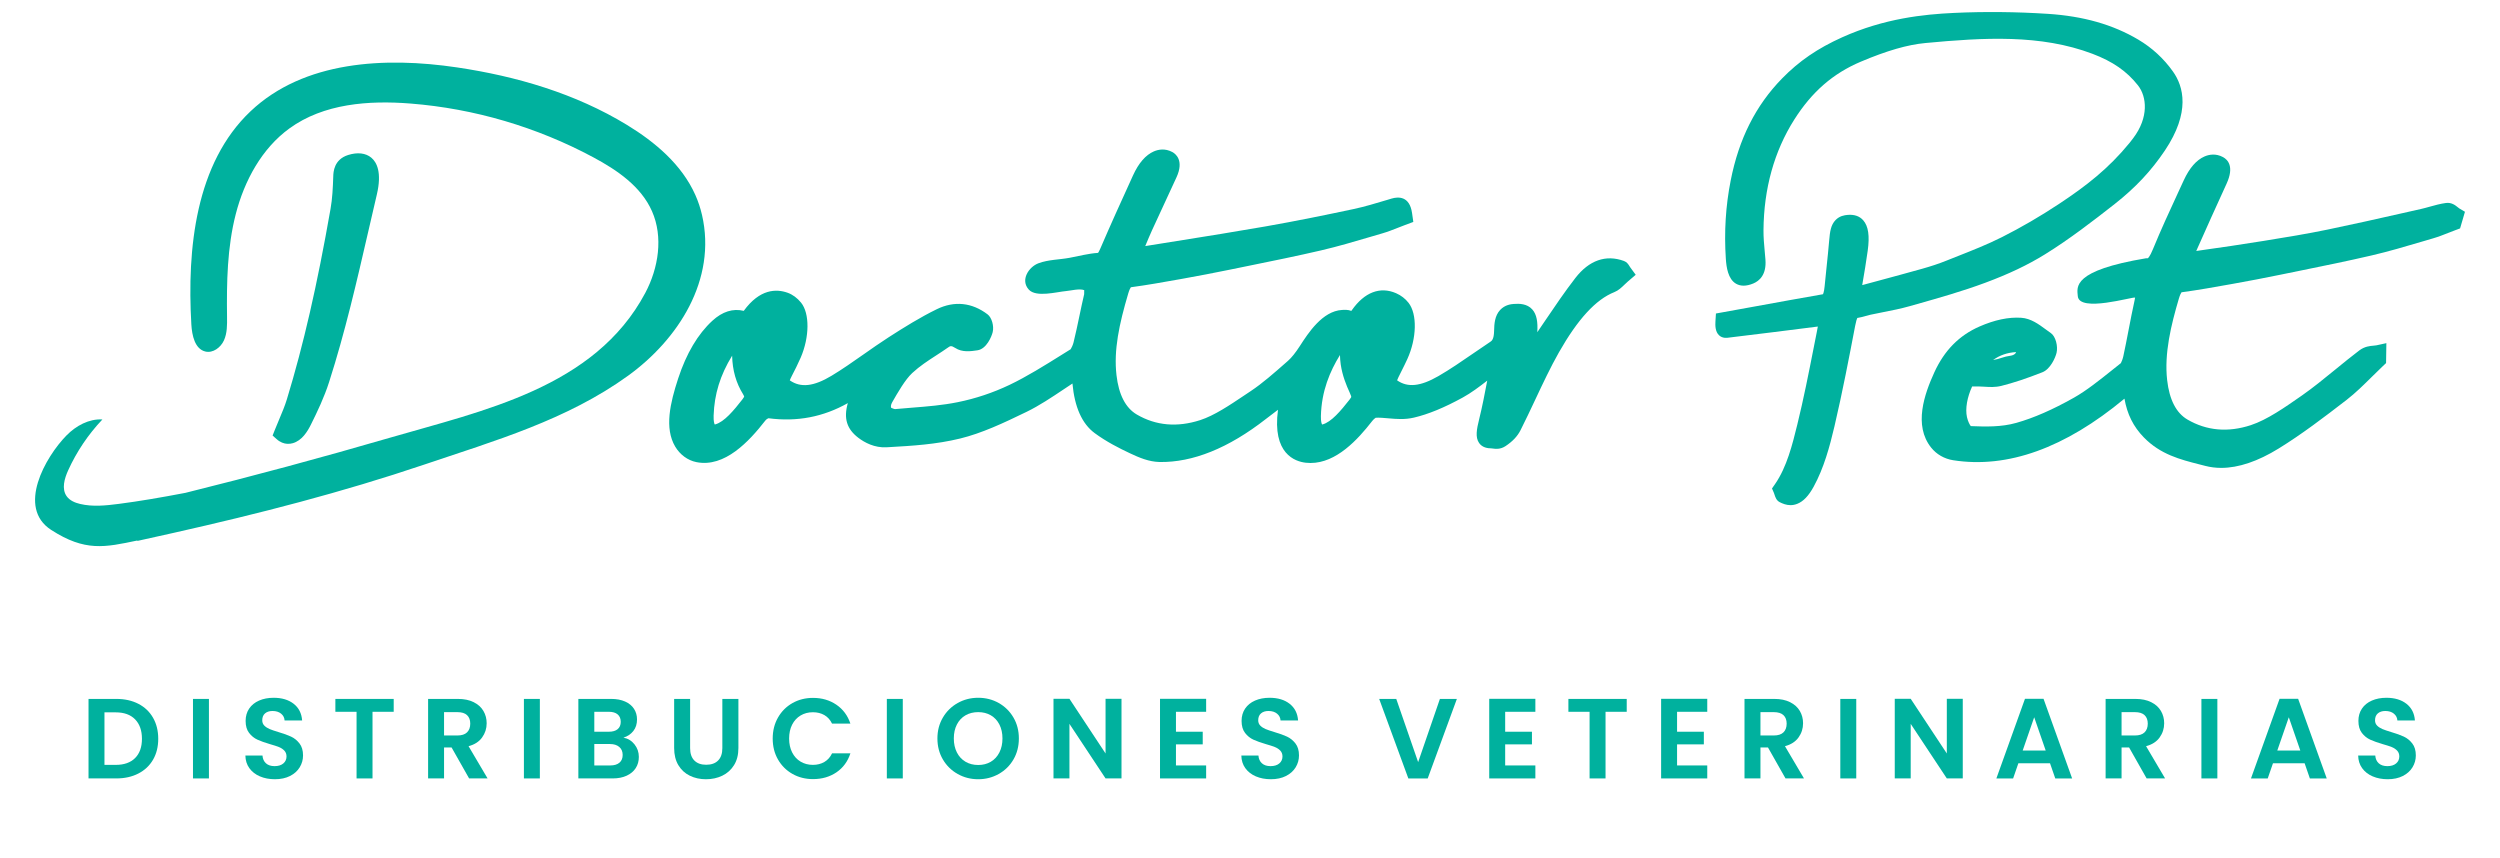 <?xml version="1.0" encoding="UTF-8"?>
<svg id="uuid-c237a03f-cdf1-4fe8-bb63-169a05d72e64" data-name="Capa 1" xmlns="http://www.w3.org/2000/svg" viewBox="0 0 367.108 125.994">
  <g>
    <path d="M239.261,39.056c-.152-.243-.361-.576-.797-.735-2.65-.97-5.116-.104-7.134,2.502-1.537,1.985-3.015,4.165-4.443,6.275-.381,.562-.762,1.125-1.144,1.684,.086-1.498-.078-2.611-.743-3.35-.762-.848-1.911-.862-2.704-.8-.354,.027-1.292,.1-2.02,.892-.772,.839-.858,1.986-.88,3.089-.024,1.226-.352,1.444-.548,1.574-.842,.558-1.683,1.137-2.524,1.716-1.679,1.155-3.414,2.35-5.097,3.32-2.647,1.525-4.522,1.719-6.074,.625,.03-.088,.087-.231,.196-.454,.147-.302,.298-.602,.448-.901,.294-.585,.587-1.169,.861-1.772,1.389-3.059,1.466-6.607,.178-8.254-.481-.615-1.096-1.09-1.83-1.411-2.348-1.026-4.655-.143-6.498,2.493-.026,.038-.052,.072-.074,.103-.493-.192-.999-.161-1.374-.139-2.879,.172-4.95,3.38-6.187,5.298-.623,.967-1.22,1.713-1.726,2.157l-.361,.318c-1.683,1.48-3.424,3.011-5.107,4.13l-.957,.639c-2.177,1.46-4.428,2.971-6.478,3.634-3.375,1.093-6.508,.819-9.309-.818-1.653-.965-2.659-2.913-2.989-5.789-.421-3.675,.386-7.452,1.727-11.992,.162-.548,.312-.806,.384-.909,2.391-.321,4.818-.755,7.167-1.175l.429-.077c2.299-.411,4.614-.855,6.882-1.321l2.896-.591c3.448-.701,7.014-1.426,10.541-2.246,2.45-.57,4.935-1.303,7.337-2.013l1.722-.506c.746-.217,1.49-.51,2.208-.794,.325-.128,.656-.259,.995-.385l1.299-.485-.186-1.304c-.361-2.523-2.033-2.414-3.001-2.127l-.65,.196c-1.645,.495-3.346,1.007-4.974,1.352-3.818,.81-8.338,1.745-12.917,2.545-4.319,.756-8.708,1.456-12.953,2.133-1.56,.249-3.121,.498-4.683,.75l.043-.103c.311-.747,.622-1.495,.953-2.221,1.183-2.588,2.377-5.165,3.575-7.736,1.189-2.551-.156-3.515-.596-3.75-1.086-.581-2.078-.369-2.719-.089-1.194,.52-2.219,1.7-3.046,3.508-1.814,3.966-3.325,7.311-4.799,10.738-.159,.37-.275,.562-.339,.652-1.384,.085-2.8,.463-4.16,.718-1.518,.285-3.123,.26-4.588,.804-1.407,.522-2.714,2.448-1.423,3.869,1.08,1.189,4.116,.332,5.475,.215,.726-.063,1.951-.401,2.661-.136-.01,.05,.008,.527-.007,.593-.252,1.073-.478,2.151-.704,3.229-.267,1.277-.544,2.596-.859,3.868-.093,.376-.299,.801-.42,.989l-1.285,.801c-2.541,1.588-5.169,3.231-7.708,4.44-2.418,1.151-4.973,2.004-7.593,2.533-2.234,.452-4.418,.625-6.73,.809-.819,.065-1.638,.13-2.459,.208-.053,.004-.198-.021-.557-.177-.01-.004-.034-.034-.05-.1-.016-.07-.052-.329,.176-.728,.805-1.407,1.908-3.335,2.941-4.291,1.104-1.023,2.277-1.784,3.52-2.589,.593-.385,1.186-.77,1.775-1.184,.259-.182,.429-.3,1.021,.09,1.024,.676,2.283,.49,3.257,.346,1.344-.196,2.086-2.032,2.24-2.66,.222-.904-.132-2.15-.74-2.612-2.308-1.758-4.89-2.022-7.467-.764-2.421,1.181-4.827,2.678-7.066,4.12-1.24,.798-2.482,1.669-3.684,2.512-1.548,1.086-3.149,2.209-4.703,3.142-2.622,1.575-4.505,1.787-6.108,.69-.008-.006-.015-.01-.022-.015,.034-.102,.11-.292,.281-.623,.446-.867,.906-1.762,1.319-2.718,1.307-3.025,1.331-6.495,.058-8.068-.56-.693-1.247-1.199-1.987-1.461-1.645-.586-4.076-.58-6.432,2.662-1.588-.384-3.138,.103-4.608,1.451-2.13,1.953-3.82,4.806-5.023,8.478-1.177,3.593-2.044,7.29-.44,9.999,.708,1.193,1.84,2.025,3.106,2.282,4.163,.849,7.767-3.064,10.115-6.08,.164-.21,.381-.332,.471-.361,4.19,.551,8.029-.176,11.66-2.223-.646,2.26-.138,3.819,1.555,5.102,.908,.689,2.366,1.483,4.127,1.385l.373-.022c3.386-.194,6.887-.395,10.452-1.268,3.151-.773,6.278-2.231,9.745-3.916,1.857-.902,3.689-2.128,5.461-3.313,.424-.283,.848-.567,1.272-.846,.312,3.466,1.409,5.915,3.26,7.28,1.734,1.279,3.6,2.22,5.197,2.972,1.329,.626,2.758,1.24,4.332,1.275,4.861,.081,10.115-2.019,15.631-6.328,.58-.454,1.164-.895,1.764-1.343-.873,6.483,2.52,7.602,4.079,7.777,.237,.027,.469,.039,.701,.039,3.798,0,6.946-3.456,9.024-6.128,.224-.287,.447-.461,.551-.521,.599-.024,1.216,.032,1.865,.09,1.176,.102,2.393,.209,3.733-.104,2.108-.492,4.458-1.46,7.187-2.957,1.221-.671,2.419-1.57,3.585-2.476-.356,1.877-.727,3.811-1.187,5.667-.362,1.462-.593,2.647-.01,3.49,.479,.692,1.264,.783,1.814,.792,.065,0,.13,.013,.197,.022,.383,.055,1.099,.154,1.865-.351,1.035-.683,1.757-1.445,2.205-2.331,.75-1.482,1.475-3.024,2.176-4.515,1.102-2.344,2.242-4.768,3.467-6.926,2.77-4.878,5.429-7.771,8.129-8.841,.608-.241,1.067-.684,1.511-1.113,.15-.144,.308-.299,.48-.446l1.155-.989-.766-1.041c-.069-.094-.121-.178-.165-.249ZM109.041,58.616c-1.305,1.676-2.69,3.342-4.014,3.703-.03,.008-.054,.013-.071,.015-.055-.094-.195-.426-.165-1.312,.105-3.132,.956-5.918,2.717-8.792,.047,2.148,.584,4.022,1.619,5.678,.145,.232,.147,.325,.147,.325,0,0-.023,.113-.233,.382Zm89.148,.045c-1.31,1.669-2.697,3.328-4.007,3.669-.015,.004-.028,.007-.037,.009-.055-.086-.198-.393-.179-1.227,.086-3.701,1.331-6.596,2.798-8.979,.015,.476,.048,.944,.114,1.392,.241,1.632,.809,3.023,1.335,4.169,.189,.414,.214,.553,.211,.594,0,0-.027,.105-.237,.373Z" fill="#00b19e"/>
    <path d="M300.313,37.334c3.562-2.202,7.141-4.963,10.216-7.377,3.034-2.382,5.376-4.88,7.372-7.859,3.772-5.63,2.733-9.402,1.196-11.575-1.355-1.917-3.074-3.501-5.109-4.708-3.721-2.206-8.06-3.443-13.265-3.781-4.645-.302-9.294-.347-13.821-.135-4.386,.205-10.214,.797-16.394,3.581-3.608,1.625-6.331,3.49-8.828,6.048-3.868,3.962-6.333,8.856-7.536,14.96-.743,3.769-.977,7.535-.717,11.515,.082,1.24,.324,2.969,1.49,3.654,.677,.398,1.529,.389,2.534-.027,.914-.379,1.965-1.297,1.791-3.521-.031-.397-.067-.792-.104-1.187-.098-1.066-.191-2.072-.182-3.125,.052-6.117,1.572-11.577,4.515-16.227,2.586-4.084,5.696-6.791,9.788-8.518,3.832-1.619,6.844-2.487,9.48-2.735,8.591-.807,16.933-1.295,24.528,1.583,2.979,1.129,5.038,2.557,6.675,4.63,1.316,1.667,1.611,4.713-.697,7.759l-.098,.13c-.144,.19-.288,.381-.434,.56-3.117,3.809-6.389,6.333-10.342,8.951-2.765,1.831-5.591,3.477-8.399,4.89-2.121,1.067-4.306,1.929-6.418,2.763-.59,.233-1.18,.466-1.77,.703-1.049,.422-2.179,.8-3.556,1.187-2.148,.604-4.294,1.182-6.441,1.762-.777,.21-1.555,.419-2.333,.63,.305-1.778,.577-3.391,.806-5.048,.304-2.189,.095-3.608-.655-4.466-.528-.604-1.282-.87-2.241-.801-.546,.041-1.247,.165-1.823,.76-.697,.72-.828,1.695-.937,2.994-.108,1.286-.247,2.608-.381,3.886-.1,.954-.2,1.907-.29,2.859-.083,.888-.244,1.143-.233,1.149-.007,.003-.026,.009-.057,.015-3.266,.568-6.535,1.164-9.804,1.76l-5.865,1.062-.073,1.161c-.039,.619-.027,1.504,.523,2.03,.511,.488,1.171,.39,1.487,.343l.088-.012c4.393-.524,8.795-1.081,12.939-1.608-.05,.287-.115,.611-.159,.835l-.45,2.275c-.731,3.715-1.489,7.556-2.403,11.271-.72,2.927-1.536,6.246-3.269,8.748l-.45,.649,.272,.627c.035,.079,.062,.17,.09,.258,.126,.39,.283,.875,.76,1.121,.437,.223,.977,.444,1.597,.444,.312,0,.646-.057,.995-.197,.895-.358,1.658-1.156,2.402-2.512,1.5-2.734,2.355-5.877,3.056-8.867,1.174-5.01,2.164-10.187,3.038-14.754,.138-.719,.25-1.028,.313-1.157,.428-.065,.833-.179,1.224-.289,.23-.065,.461-.131,.691-.181,.632-.139,1.264-.263,1.895-.386,1.266-.249,2.574-.505,3.895-.88l1.104-.313c3.252-.92,6.615-1.872,9.959-3.113,3.462-1.285,6.262-2.617,8.812-4.193Z" fill="#00b19e"/>
    <path d="M361.185,30.645c-.087-.053-.17-.125-.255-.193-.37-.302-.929-.756-1.765-.644-.819,.109-1.615,.332-2.386,.546-.426,.119-.853,.239-1.276,.334l-2.84,.641c-3.562,.805-7.245,1.637-10.853,2.381-3.065,.632-6.053,1.125-9.362,1.658-3.07,.495-6.329,.982-9.943,1.486,1.416-3.182,2.933-6.576,4.454-9.882,1.158-2.52,.171-3.525-.52-3.9-1.079-.583-2.068-.376-2.71-.1-1.197,.517-2.227,1.697-3.06,3.509l-.836,1.811c-1.242,2.687-2.527,5.467-3.692,8.31-.469,1.145-.739,1.317-.738,1.317,0,.001-.041,.015-.154,.01l-.105-.006c-10.875,1.818-10.151,4.2-10.035,5.561,.21,2.46,8.128,.047,8.415,.219-.011,.09-.034,.227-.079,.428-.321,1.449-.604,2.919-.878,4.34-.244,1.268-.498,2.58-.774,3.856-.082,.379-.251,.806-.356,.998-.437,.345-.875,.695-1.313,1.045-1.845,1.474-3.752,2.999-5.576,4.027-3.132,1.765-5.898,2.974-8.456,3.698-2.232,.632-4.497,.564-6.691,.478-.158-.188-.424-.686-.563-1.317-.274-1.239,.031-2.927,.758-4.506h.964c.283,0,.564,.02,.845,.038,.74,.049,1.576,.104,2.492-.125,1.765-.443,3.676-1.077,6.012-1.995,1.175-.46,1.913-2.131,2.087-2.868,.217-.923-.109-2.391-.855-2.9-.25-.17-.5-.354-.75-.539-1.019-.752-2.175-1.605-3.593-1.697-1.85-.124-3.911,.315-6.133,1.289-2.984,1.31-5.15,3.512-6.621,6.732-1.452,3.176-3.079,7.776-.464,11.046,.792,.991,1.939,1.648,3.229,1.852,7.975,1.254,16.433-1.786,25.157-9.041,.398,2.292,1.303,4.102,2.835,5.68,2.443,2.515,5.362,3.257,8.185,3.976l.834,.214c.754,.197,1.538,.296,2.353,.296,2.54,0,5.37-.954,8.447-2.852,3.347-2.062,6.641-4.565,10.003-7.163,1.273-.984,2.493-2.191,3.673-3.358,.513-.508,1.026-1.015,1.541-1.502l.544-.515,.045-2.927-1.46,.32c-.14,.031-.281,.038-.423,.05-.523,.043-1.314,.109-2.104,.708-1.184,.899-2.369,1.866-3.515,2.802-1.608,1.312-3.27,2.67-4.893,3.803-2.515,1.756-5.115,3.572-7.506,4.358-3.352,1.099-6.483,.825-9.303-.818-1.656-.964-2.661-2.911-2.987-5.786-.445-3.915,.566-8.078,1.725-11.994,.162-.548,.312-.807,.386-.911,2.417-.325,4.872-.764,7.246-1.19l.348-.062c2.277-.406,4.593-.85,6.883-1.321l2.888-.589c3.451-.702,7.02-1.427,10.549-2.249,2.455-.571,4.943-1.305,7.351-2.016l1.709-.503c.75-.219,1.483-.508,2.192-.788,.308-.121,.615-.243,.923-.358l.814-.304,.716-2.441-.776-.463Zm-65.208,21.06c.021,.027,.044,.055,.067,.085-.28,.358-.54,.402-1.011,.482-.309,.053-.659,.113-1.047,.255-.421,.155-.858,.256-1.313,.34,.979-.707,2.048-1.075,3.304-1.162Z" fill="#00b19e"/>
    <path d="M42.98,65.083c1.364-.378,2.176-1.732,2.667-2.717,.973-1.948,1.97-4.054,2.672-6.241,2.355-7.34,4.084-14.856,5.757-22.124,.417-1.811,.833-3.622,1.259-5.431,.772-3.276-.017-4.755-.815-5.419-.823-.685-2.027-.823-3.395-.392-2.104,.663-2.167,2.517-2.188,3.126-.058,1.709-.129,3.25-.402,4.801-1.982,11.284-3.961,19.91-6.416,27.97-.291,.953-.696,1.914-1.125,2.931-.215,.509-.434,1.031-.65,1.573l-.315,.793,.566,.51c.555,.5,1.108,.682,1.589,.709,.298,.017,.568-.026,.793-.089Z" fill="#00b19e"/>
    <path d="M103.079,31.543c-.228-.988-.549-1.96-.969-2.904-1.996-4.482-5.915-7.781-10.061-10.306-7.57-4.611-16.221-7.141-24.948-8.436-10.568-1.569-22.479-.966-30.305,6.439-8.068,7.635-9.347,20.115-8.698,31.316,.093,1.607,.519,3.598,2.056,3.967,1.114,.268,2.251-.58,2.732-1.638,.481-1.058,.468-2.27,.453-3.436-.065-5.073,.019-10.208,1.283-15.116s3.823-9.625,7.876-12.57c5.028-3.653,11.628-4.141,17.784-3.654,9.352,.739,18.549,3.446,26.849,7.9,3.484,1.87,6.991,4.249,8.608,7.907,1.677,3.792,.96,8.34-.983,11.999-7.407,13.942-23.92,17.309-37.578,21.288-9.929,2.892-19.915,5.581-29.948,8.071-3.495,.67-6.833,1.241-9.774,1.62-1.892,.244-3.833,.454-5.69,.012-.757-.18-1.533-.5-1.984-1.145-.756-1.08-.322-2.58,.224-3.784,1.25-2.758,2.96-5.298,5.034-7.48-1.972-.114-3.874,.921-5.272,2.344-3.097,3.152-7.343,10.592-2.251,13.879,4.99,3.219,7.877,2.556,12.663,1.55-.006,.022-.012,.045-.019,.067,1.772-.391,3.556-.787,5.372-1.195,12.385-2.782,24.732-5.952,36.768-10.019,10.324-3.488,20.959-6.555,29.948-13.063,7.302-5.287,13.039-14.053,10.832-23.613Z" fill="#00b19e"/>
  </g>
  <g>
    <path d="M20.317,103.35c.932,.479,1.65,1.163,2.158,2.05,.507,.887,.761,1.915,.761,3.086s-.254,2.194-.761,3.069c-.508,.876-1.227,1.554-2.158,2.032-.931,.48-2.01,.72-3.236,.72h-4.082v-11.676h4.082c1.227,0,2.306,.239,3.236,.719Zm-.477,7.963c.669-.669,1.004-1.611,1.004-2.827s-.335-2.166-1.004-2.853c-.669-.686-1.617-1.028-2.844-1.028h-1.656v7.712h1.656c1.227,0,2.175-.335,2.844-1.004Z" fill="#00b19e"/>
    <path d="M30.68,102.632v11.676h-2.342v-11.676h2.342Z" fill="#00b19e"/>
    <path d="M38.166,114.007c-.652-.279-1.168-.681-1.547-1.205-.379-.523-.574-1.143-.586-1.856h2.51c.033,.479,.203,.858,.51,1.138,.307,.278,.728,.418,1.263,.418,.547,0,.977-.131,1.288-.394,.312-.262,.469-.604,.469-1.028,0-.346-.106-.63-.317-.854-.212-.223-.478-.398-.795-.526-.318-.128-.756-.271-1.313-.427-.758-.223-1.374-.443-1.849-.661-.474-.217-.881-.546-1.221-.986s-.51-1.029-.51-1.765c0-.691,.173-1.294,.519-1.807,.345-.513,.83-.906,1.455-1.18,.624-.273,1.338-.41,2.141-.41,1.205,0,2.184,.293,2.937,.879,.752,.585,1.168,1.402,1.246,2.45h-2.576c-.022-.401-.192-.733-.511-.995-.317-.262-.738-.394-1.263-.394-.457,0-.822,.117-1.096,.352s-.41,.574-.41,1.021c0,.312,.104,.571,.31,.778,.207,.206,.463,.373,.77,.501,.307,.129,.739,.276,1.297,.443,.758,.224,1.377,.446,1.856,.67,.479,.223,.893,.558,1.238,1.003,.346,.446,.519,1.032,.519,1.757,0,.625-.162,1.204-.485,1.739s-.798,.962-1.422,1.28c-.625,.317-1.366,.477-2.225,.477-.814,0-1.548-.14-2.2-.418Z" fill="#00b19e"/>
    <path d="M57.812,102.632v1.89h-3.111v9.786h-2.342v-9.786h-3.111v-1.89h8.564Z" fill="#00b19e"/>
    <path d="M68.886,114.307l-2.576-4.55h-1.104v4.55h-2.342v-11.676h4.383c.903,0,1.673,.158,2.309,.477,.636,.317,1.112,.747,1.43,1.288,.318,.541,.478,1.146,.478,1.814,0,.77-.224,1.464-.67,2.083-.445,.619-1.109,1.046-1.99,1.279l2.794,4.734h-2.71Zm-3.681-6.307h1.957c.636,0,1.11-.153,1.422-.46,.312-.307,.469-.733,.469-1.279,0-.535-.156-.951-.469-1.246-.312-.296-.786-.443-1.422-.443h-1.957v3.429Z" fill="#00b19e"/>
    <path d="M79.274,102.632v11.676h-2.342v-11.676h2.342Z" fill="#00b19e"/>
    <path d="M93.174,109.305c.424,.535,.636,1.149,.636,1.841,0,.624-.153,1.174-.46,1.647s-.75,.845-1.33,1.112c-.579,.268-1.266,.401-2.057,.401h-5.035v-11.676h4.817c.792,0,1.475,.128,2.049,.385s1.01,.613,1.305,1.07c.296,.457,.443,.976,.443,1.556,0,.681-.181,1.249-.543,1.706-.363,.458-.845,.781-1.447,.971,.658,.123,1.198,.451,1.622,.986Zm-5.904-1.856h2.141c.558,0,.987-.125,1.288-.376,.302-.251,.452-.611,.452-1.079s-.15-.831-.452-1.088c-.301-.256-.73-.385-1.288-.385h-2.141v2.928Zm3.688,4.55c.317-.268,.477-.646,.477-1.138,0-.502-.167-.895-.502-1.179s-.786-.427-1.354-.427h-2.309v3.145h2.358c.568,0,1.012-.134,1.33-.401Z" fill="#00b19e"/>
    <path d="M101.339,102.632v7.227c0,.792,.206,1.396,.618,1.814,.413,.418,.993,.627,1.74,.627,.758,0,1.344-.209,1.756-.627,.413-.418,.619-1.022,.619-1.814v-7.227h2.358v7.209c0,.993-.215,1.832-.644,2.518-.43,.687-1.004,1.202-1.723,1.548-.72,.346-1.521,.519-2.401,.519-.869,0-1.658-.173-2.366-.519-.709-.346-1.269-.861-1.682-1.548-.412-.686-.619-1.524-.619-2.518v-7.209h2.343Z" fill="#00b19e"/>
    <path d="M114.243,105.366c.519-.908,1.227-1.616,2.125-2.124,.897-.508,1.904-.761,3.02-.761,1.305,0,2.447,.334,3.429,1.003,.981,.67,1.667,1.596,2.058,2.777h-2.693c-.268-.558-.644-.976-1.129-1.255-.485-.278-1.046-.418-1.682-.418-.68,0-1.285,.159-1.814,.477-.53,.318-.942,.767-1.238,1.347-.295,.58-.443,1.261-.443,2.041,0,.77,.148,1.446,.443,2.032,.296,.585,.708,1.037,1.238,1.354,.529,.318,1.135,.478,1.814,.478,.636,0,1.196-.143,1.682-.427s.861-.705,1.129-1.263h2.693c-.391,1.193-1.073,2.121-2.049,2.785-.977,.663-2.122,.995-3.438,.995-1.115,0-2.122-.254-3.02-.762-.898-.507-1.606-1.212-2.125-2.115s-.777-1.93-.777-3.078,.259-2.178,.777-3.087Z" fill="#00b19e"/>
    <path d="M132.568,102.632v11.676h-2.342v-11.676h2.342Z" fill="#00b19e"/>
    <path d="M140.631,113.655c-.915-.513-1.64-1.224-2.175-2.133s-.803-1.938-.803-3.086c0-1.138,.268-2.161,.803-3.07,.535-.908,1.26-1.619,2.175-2.133,.914-.513,1.918-.77,3.011-.77,1.104,0,2.11,.257,3.02,.77,.908,.514,1.628,1.225,2.158,2.133,.529,.909,.794,1.933,.794,3.07,0,1.148-.265,2.177-.794,3.086-.53,.909-1.252,1.62-2.167,2.133-.914,.513-1.918,.77-3.011,.77s-2.097-.257-3.011-.77Zm4.867-1.798c.536-.318,.954-.772,1.255-1.363,.301-.592,.452-1.277,.452-2.058s-.151-1.464-.452-2.05c-.301-.585-.719-1.034-1.255-1.347-.535-.312-1.154-.468-1.856-.468s-1.324,.156-1.865,.468c-.541,.312-.962,.762-1.263,1.347-.301,.586-.452,1.269-.452,2.05s.151,1.466,.452,2.058c.301,.591,.722,1.045,1.263,1.363,.541,.317,1.163,.477,1.865,.477s1.321-.159,1.856-.477Z" fill="#00b19e"/>
    <path d="M164.685,114.307h-2.342l-5.303-8.013v8.013h-2.342v-11.692h2.342l5.303,8.029v-8.029h2.342v11.692Z" fill="#00b19e"/>
    <path d="M172.681,104.521v2.928h3.931v1.856h-3.931v3.095h4.433v1.907h-6.774v-11.692h6.774v1.906h-4.433Z" fill="#00b19e"/>
    <path d="M184.416,114.007c-.652-.279-1.169-.681-1.548-1.205-.379-.523-.574-1.143-.585-1.856h2.509c.033,.479,.203,.858,.511,1.138,.307,.278,.728,.418,1.263,.418,.546,0,.976-.131,1.288-.394,.312-.262,.469-.604,.469-1.028,0-.346-.106-.63-.318-.854-.212-.223-.477-.398-.795-.526-.317-.128-.755-.271-1.312-.427-.759-.223-1.375-.443-1.849-.661-.475-.217-.881-.546-1.221-.986-.341-.44-.511-1.029-.511-1.765,0-.691,.173-1.294,.519-1.807s.831-.906,1.455-1.18c.625-.273,1.339-.41,2.142-.41,1.204,0,2.183,.293,2.936,.879,.753,.585,1.168,1.402,1.246,2.45h-2.576c-.022-.401-.192-.733-.51-.995-.318-.262-.739-.394-1.263-.394-.458,0-.823,.117-1.096,.352-.273,.234-.41,.574-.41,1.021,0,.312,.103,.571,.31,.778s.463,.373,.77,.501c.307,.129,.738,.276,1.296,.443,.759,.224,1.378,.446,1.857,.67,.479,.223,.892,.558,1.237,1.003,.346,.446,.519,1.032,.519,1.757,0,.625-.161,1.204-.484,1.739-.324,.535-.798,.962-1.422,1.28-.625,.317-1.366,.477-2.226,.477-.813,0-1.547-.14-2.199-.418Z" fill="#00b19e"/>
    <path d="M213.931,102.632l-4.282,11.676h-2.844l-4.282-11.676h2.509l3.212,9.284,3.195-9.284h2.492Z" fill="#00b19e"/>
    <path d="M221.024,104.521v2.928h3.932v1.856h-3.932v3.095h4.434v1.907h-6.775v-11.692h6.775v1.906h-4.434Z" fill="#00b19e"/>
    <path d="M238.873,102.632v1.89h-3.111v9.786h-2.342v-9.786h-3.111v-1.89h8.564Z" fill="#00b19e"/>
    <path d="M246.266,104.521v2.928h3.932v1.856h-3.932v3.095h4.434v1.907h-6.775v-11.692h6.775v1.906h-4.434Z" fill="#00b19e"/>
    <path d="M262.191,114.307l-2.576-4.55h-1.104v4.55h-2.342v-11.676h4.383c.903,0,1.672,.158,2.308,.477,.636,.317,1.112,.747,1.431,1.288,.317,.541,.477,1.146,.477,1.814,0,.77-.223,1.464-.669,2.083s-1.109,1.046-1.99,1.279l2.793,4.734h-2.71Zm-3.68-6.307h1.957c.636,0,1.109-.153,1.422-.46,.312-.307,.469-.733,.469-1.279,0-.535-.157-.951-.469-1.246-.312-.296-.786-.443-1.422-.443h-1.957v3.429Z" fill="#00b19e"/>
    <path d="M272.579,102.632v11.676h-2.342v-11.676h2.342Z" fill="#00b19e"/>
    <path d="M288.219,114.307h-2.342l-5.303-8.013v8.013h-2.342v-11.692h2.342l5.303,8.029v-8.029h2.342v11.692Z" fill="#00b19e"/>
    <path d="M301.033,112.083h-4.65l-.77,2.225h-2.459l4.199-11.692h2.727l4.198,11.692h-2.476l-.77-2.225Zm-.636-1.874l-1.689-4.884-1.689,4.884h3.379Z" fill="#00b19e"/>
    <path d="M315.217,114.307l-2.576-4.55h-1.104v4.55h-2.342v-11.676h4.383c.903,0,1.672,.158,2.308,.477,.636,.317,1.112,.747,1.431,1.288,.317,.541,.477,1.146,.477,1.814,0,.77-.223,1.464-.669,2.083s-1.109,1.046-1.99,1.279l2.793,4.734h-2.71Zm-3.68-6.307h1.957c.636,0,1.109-.153,1.422-.46,.312-.307,.469-.733,.469-1.279,0-.535-.157-.951-.469-1.246-.312-.296-.786-.443-1.422-.443h-1.957v3.429Z" fill="#00b19e"/>
    <path d="M325.605,102.632v11.676h-2.342v-11.676h2.342Z" fill="#00b19e"/>
    <path d="M338.42,112.083h-4.65l-.77,2.225h-2.459l4.198-11.692h2.727l4.199,11.692h-2.477l-.769-2.225Zm-.636-1.874l-1.689-4.884-1.69,4.884h3.38Z" fill="#00b19e"/>
    <path d="M348.414,114.007c-.652-.279-1.168-.681-1.547-1.205-.379-.523-.574-1.143-.586-1.856h2.51c.033,.479,.203,.858,.51,1.138,.307,.278,.728,.418,1.263,.418,.547,0,.977-.131,1.288-.394,.312-.262,.469-.604,.469-1.028,0-.346-.106-.63-.317-.854-.212-.223-.478-.398-.795-.526-.318-.128-.756-.271-1.313-.427-.758-.223-1.374-.443-1.849-.661-.474-.217-.881-.546-1.221-.986s-.51-1.029-.51-1.765c0-.691,.173-1.294,.519-1.807,.345-.513,.83-.906,1.455-1.18,.624-.273,1.338-.41,2.141-.41,1.205,0,2.184,.293,2.937,.879,.752,.585,1.168,1.402,1.246,2.45h-2.576c-.022-.401-.192-.733-.511-.995-.317-.262-.738-.394-1.263-.394-.457,0-.822,.117-1.096,.352s-.41,.574-.41,1.021c0,.312,.104,.571,.31,.778,.207,.206,.463,.373,.77,.501,.307,.129,.739,.276,1.297,.443,.758,.224,1.377,.446,1.856,.67,.479,.223,.893,.558,1.238,1.003,.346,.446,.519,1.032,.519,1.757,0,.625-.162,1.204-.485,1.739s-.798,.962-1.422,1.28c-.625,.317-1.366,.477-2.225,.477-.814,0-1.548-.14-2.2-.418Z" fill="#00b19e"/>
  </g>
</svg>